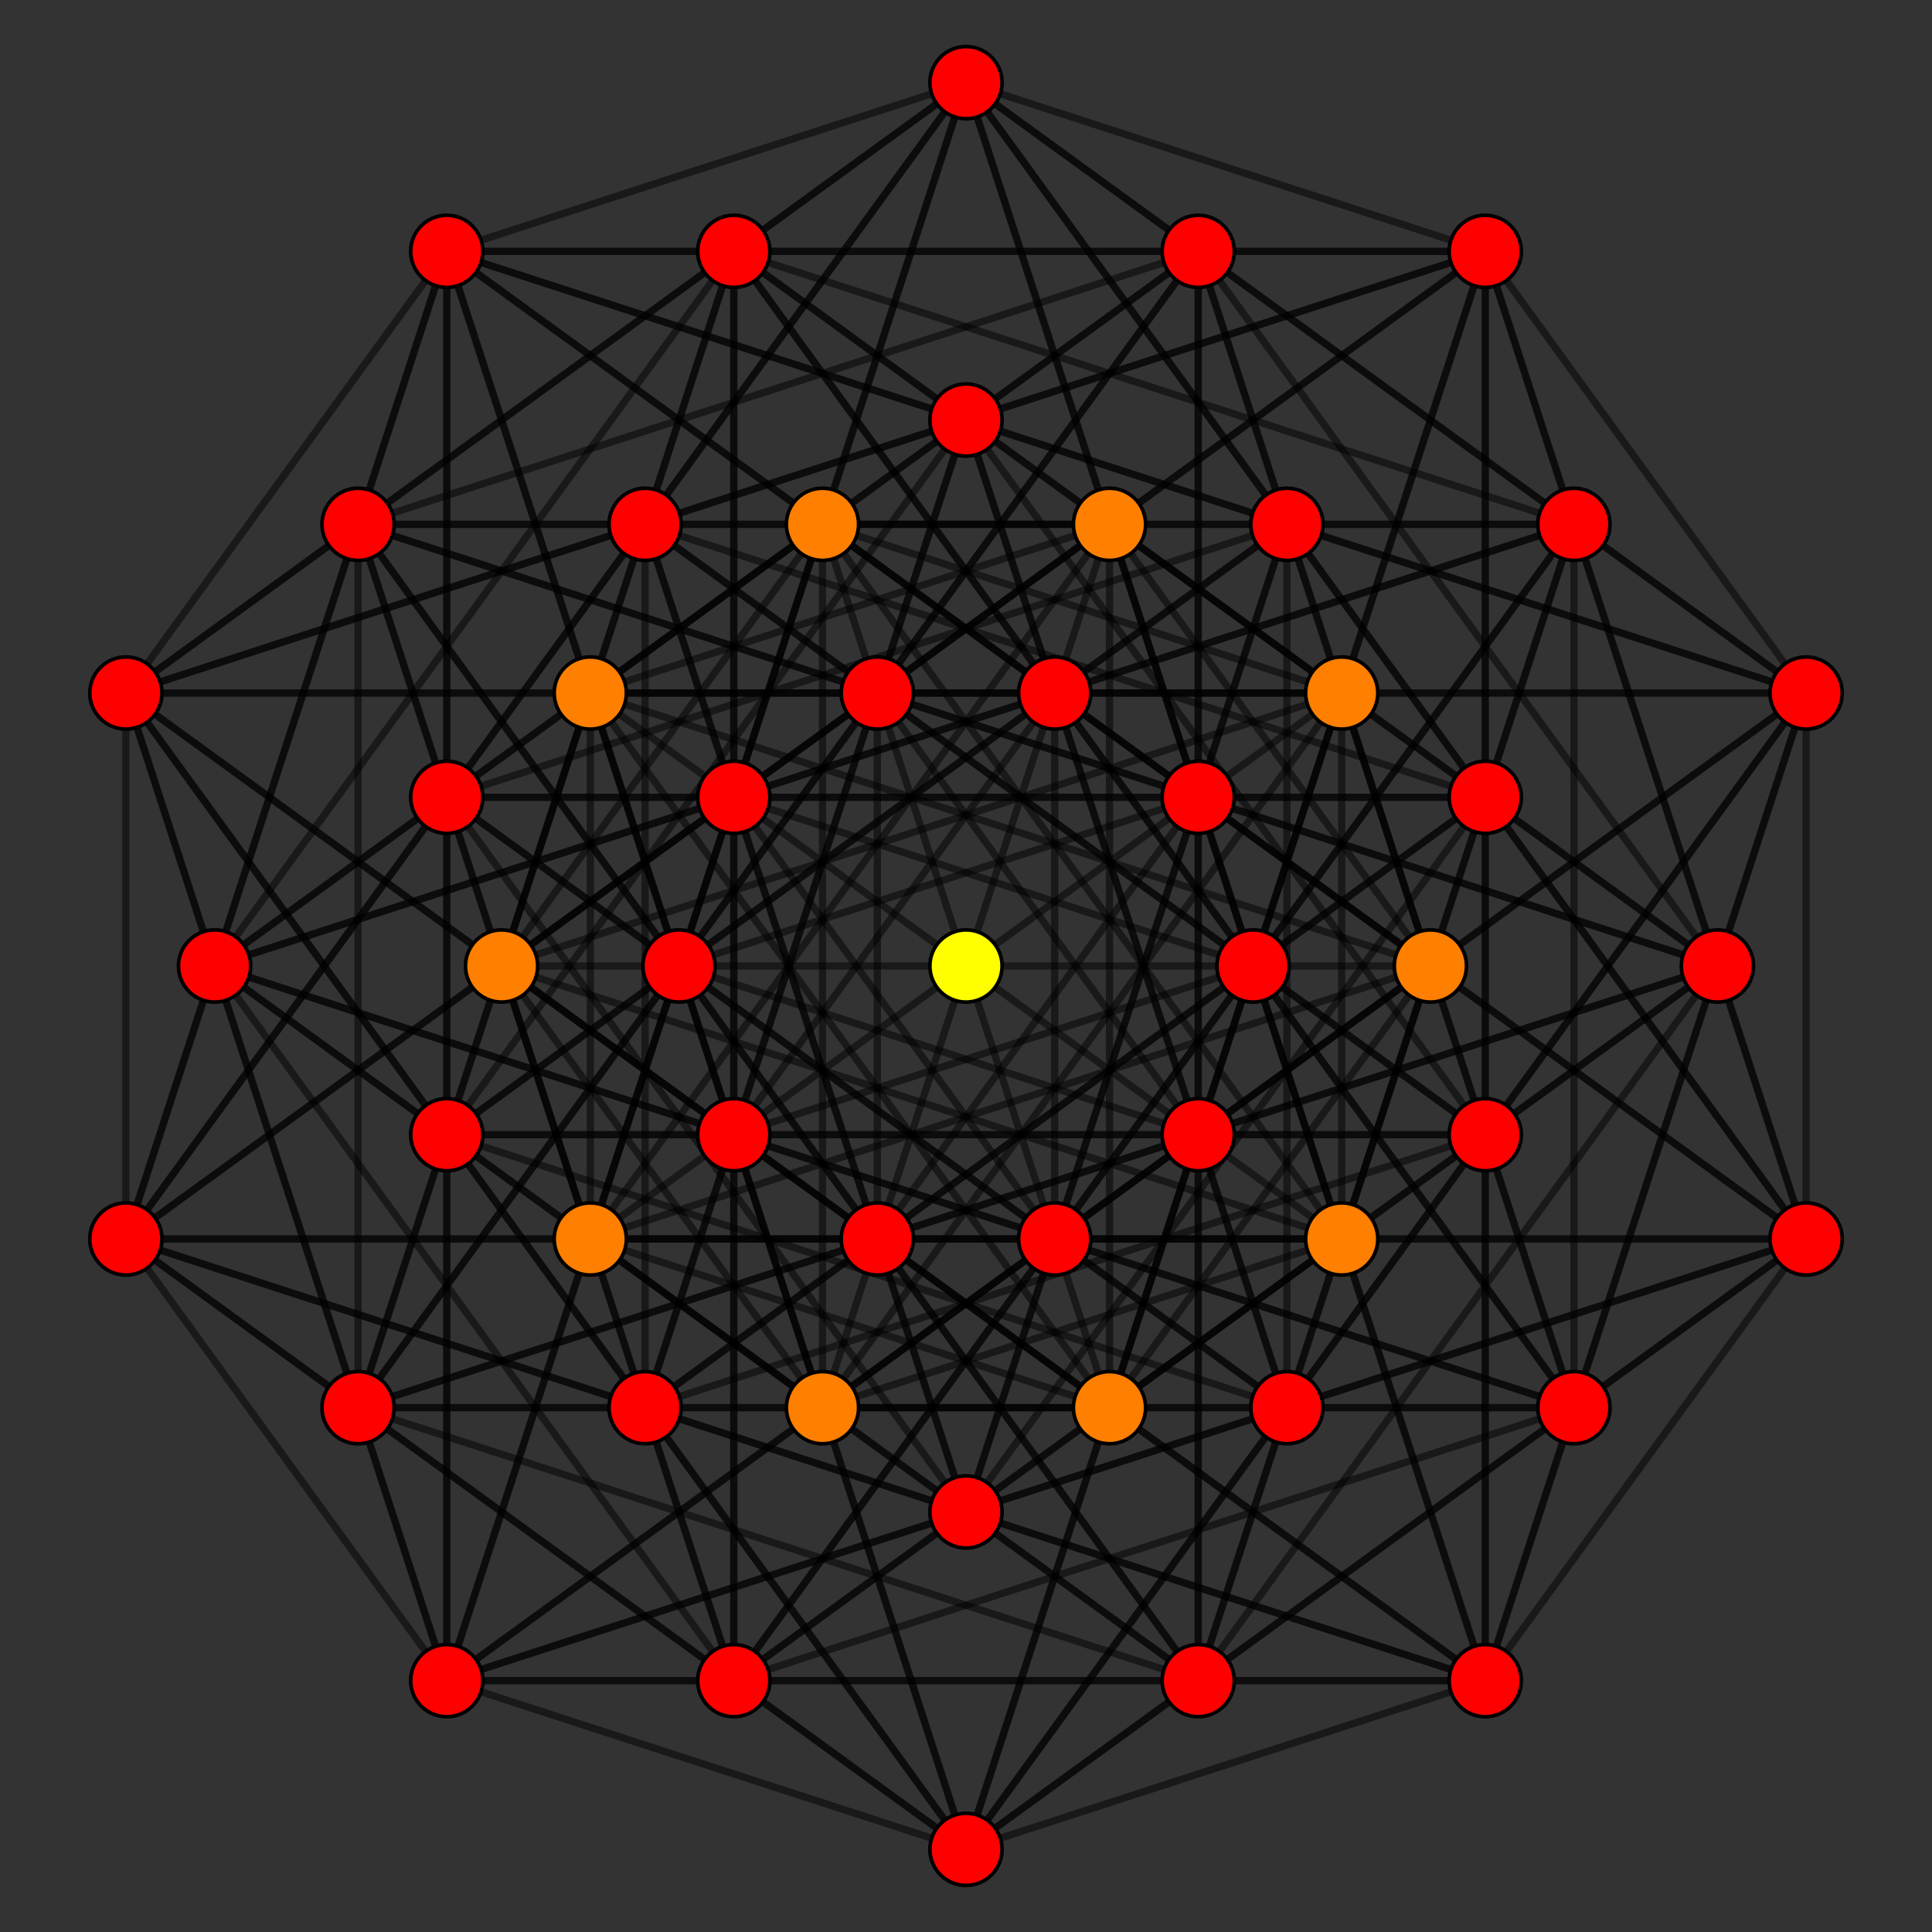 <?xml version="1.0" encoding="UTF-8" standalone="no"?>
<svg
xmlns="http://www.w3.org/2000/svg"
version="1.0"
width="1600" height="1600"
id="9-cube_t7_B5.svg">
<rect width="100%" height="100%" fill="#333333" stroke="none"/>
<!-- Graph: v=144 e=2016 -->
<!-- Projection: Point overlap:1 8 24 ,  visible v=51 e=381 -->
<g style="stroke:#000000;stroke-width:6.0;stroke-opacity:0.50;">
<line x1="1230.000" y1="208.155" x2="1303.453" y2="434.220"/>
<line x1="1230.000" y1="208.155" x2="534.245" y2="434.220"/>
<line x1="1230.000" y1="208.155" x2="1230.000" y2="660.284"/>
<line x1="1230.000" y1="208.155" x2="607.698" y2="208.155"/>
<line x1="1230.000" y1="208.155" x2="1037.698" y2="800.000"/>
<line x1="1230.000" y1="208.155" x2="800.000" y2="68.439"/>
<line x1="1230.000" y1="208.155" x2="918.849" y2="434.220"/>
<line x1="1230.000" y1="208.155" x2="1495.755" y2="573.935"/>
<line x1="1230.000" y1="208.155" x2="726.547" y2="573.935"/>
<line x1="1230.000" y1="208.155" x2="1422.302" y2="800.000"/>
<line x1="1230.000" y1="208.155" x2="800.000" y2="347.871"/>
<line x1="1230.000" y1="208.155" x2="1230.000" y2="939.716"/>
<line x1="1230.000" y1="208.155" x2="992.302" y2="208.155"/>
<line x1="1230.000" y1="208.155" x2="1111.151" y2="573.935"/>
<line x1="992.302" y1="939.716" x2="1065.755" y2="1165.780"/>
<line x1="992.302" y1="939.716" x2="296.547" y2="1165.780"/>
<line x1="992.302" y1="939.716" x2="992.302" y2="1391.845"/>
<line x1="992.302" y1="939.716" x2="370.000" y2="939.716"/>
<line x1="992.302" y1="939.716" x2="800.000" y2="1531.561"/>
<line x1="992.302" y1="939.716" x2="562.302" y2="800.000"/>
<line x1="992.302" y1="939.716" x2="681.151" y2="1165.780"/>
<line x1="992.302" y1="939.716" x2="1495.755" y2="573.935"/>
<line x1="992.302" y1="939.716" x2="726.547" y2="573.935"/>
<line x1="992.302" y1="939.716" x2="1422.302" y2="800.000"/>
<line x1="992.302" y1="939.716" x2="800.000" y2="347.871"/>
<line x1="992.302" y1="939.716" x2="1230.000" y2="939.716"/>
<line x1="992.302" y1="939.716" x2="992.302" y2="208.155"/>
<line x1="992.302" y1="939.716" x2="1111.151" y2="573.935"/>
<line x1="607.698" y1="660.284" x2="1303.453" y2="434.220"/>
<line x1="607.698" y1="660.284" x2="534.245" y2="434.220"/>
<line x1="607.698" y1="660.284" x2="1230.000" y2="660.284"/>
<line x1="607.698" y1="660.284" x2="607.698" y2="208.155"/>
<line x1="607.698" y1="660.284" x2="1037.698" y2="800.000"/>
<line x1="607.698" y1="660.284" x2="800.000" y2="68.439"/>
<line x1="607.698" y1="660.284" x2="918.849" y2="434.220"/>
<line x1="607.698" y1="660.284" x2="873.453" y2="1026.065"/>
<line x1="607.698" y1="660.284" x2="104.245" y2="1026.065"/>
<line x1="607.698" y1="660.284" x2="800.000" y2="1252.129"/>
<line x1="607.698" y1="660.284" x2="177.697" y2="800.000"/>
<line x1="607.698" y1="660.284" x2="607.698" y2="1391.845"/>
<line x1="607.698" y1="660.284" x2="370.000" y2="660.284"/>
<line x1="607.698" y1="660.284" x2="488.849" y2="1026.065"/>
<line x1="370.000" y1="1391.845" x2="1065.755" y2="1165.780"/>
<line x1="370.000" y1="1391.845" x2="296.547" y2="1165.780"/>
<line x1="370.000" y1="1391.845" x2="992.302" y2="1391.845"/>
<line x1="370.000" y1="1391.845" x2="370.000" y2="939.716"/>
<line x1="370.000" y1="1391.845" x2="800.000" y2="1531.561"/>
<line x1="370.000" y1="1391.845" x2="562.302" y2="800.000"/>
<line x1="370.000" y1="1391.845" x2="681.151" y2="1165.780"/>
<line x1="370.000" y1="1391.845" x2="873.453" y2="1026.065"/>
<line x1="370.000" y1="1391.845" x2="104.245" y2="1026.065"/>
<line x1="370.000" y1="1391.845" x2="800.000" y2="1252.129"/>
<line x1="370.000" y1="1391.845" x2="177.697" y2="800.000"/>
<line x1="370.000" y1="1391.845" x2="607.698" y2="1391.845"/>
<line x1="370.000" y1="1391.845" x2="370.000" y2="660.284"/>
<line x1="370.000" y1="1391.845" x2="488.849" y2="1026.065"/>
<line x1="1303.453" y1="434.220" x2="1230.000" y2="660.284"/>
<line x1="1303.453" y1="434.220" x2="607.698" y2="208.155"/>
<line x1="1303.453" y1="434.220" x2="1037.698" y2="800.000"/>
<line x1="1303.453" y1="434.220" x2="800.000" y2="68.439"/>
<line x1="1303.453" y1="434.220" x2="918.849" y2="434.220"/>
<line x1="1303.453" y1="434.220" x2="1495.755" y2="573.935"/>
<line x1="1303.453" y1="434.220" x2="873.453" y2="1026.065"/>
<line x1="1303.453" y1="434.220" x2="1495.755" y2="1026.065"/>
<line x1="1303.453" y1="434.220" x2="873.453" y2="573.935"/>
<line x1="1303.453" y1="434.220" x2="1303.453" y2="1165.780"/>
<line x1="1303.453" y1="434.220" x2="1065.755" y2="434.220"/>
<line x1="1303.453" y1="434.220" x2="1184.604" y2="800.000"/>
<line x1="1065.755" y1="1165.780" x2="992.302" y2="1391.845"/>
<line x1="1065.755" y1="1165.780" x2="370.000" y2="939.716"/>
<line x1="1065.755" y1="1165.780" x2="800.000" y2="1531.561"/>
<line x1="1065.755" y1="1165.780" x2="562.302" y2="800.000"/>
<line x1="1065.755" y1="1165.780" x2="681.151" y2="1165.780"/>
<line x1="1065.755" y1="1165.780" x2="1495.755" y2="573.935"/>
<line x1="1065.755" y1="1165.780" x2="873.453" y2="1026.065"/>
<line x1="1065.755" y1="1165.780" x2="1495.755" y2="1026.065"/>
<line x1="1065.755" y1="1165.780" x2="873.453" y2="573.935"/>
<line x1="1065.755" y1="1165.780" x2="1303.453" y2="1165.780"/>
<line x1="1065.755" y1="1165.780" x2="1065.755" y2="434.220"/>
<line x1="1065.755" y1="1165.780" x2="1184.604" y2="800.000"/>
<line x1="534.245" y1="434.220" x2="1230.000" y2="660.284"/>
<line x1="534.245" y1="434.220" x2="607.698" y2="208.155"/>
<line x1="534.245" y1="434.220" x2="1037.698" y2="800.000"/>
<line x1="534.245" y1="434.220" x2="800.000" y2="68.439"/>
<line x1="534.245" y1="434.220" x2="918.849" y2="434.220"/>
<line x1="534.245" y1="434.220" x2="726.547" y2="573.935"/>
<line x1="534.245" y1="434.220" x2="104.245" y2="1026.065"/>
<line x1="534.245" y1="434.220" x2="726.547" y2="1026.065"/>
<line x1="534.245" y1="434.220" x2="104.245" y2="573.935"/>
<line x1="534.245" y1="434.220" x2="534.245" y2="1165.780"/>
<line x1="534.245" y1="434.220" x2="296.547" y2="434.220"/>
<line x1="534.245" y1="434.220" x2="415.396" y2="800.000"/>
<line x1="296.547" y1="1165.780" x2="992.302" y2="1391.845"/>
<line x1="296.547" y1="1165.780" x2="370.000" y2="939.716"/>
<line x1="296.547" y1="1165.780" x2="800.000" y2="1531.561"/>
<line x1="296.547" y1="1165.780" x2="562.302" y2="800.000"/>
<line x1="296.547" y1="1165.780" x2="681.151" y2="1165.780"/>
<line x1="296.547" y1="1165.780" x2="726.547" y2="573.935"/>
<line x1="296.547" y1="1165.780" x2="104.245" y2="1026.065"/>
<line x1="296.547" y1="1165.780" x2="726.547" y2="1026.065"/>
<line x1="296.547" y1="1165.780" x2="104.245" y2="573.935"/>
<line x1="296.547" y1="1165.780" x2="534.245" y2="1165.780"/>
<line x1="296.547" y1="1165.780" x2="296.547" y2="434.220"/>
<line x1="296.547" y1="1165.780" x2="415.396" y2="800.000"/>
<line x1="1230.000" y1="660.284" x2="1037.698" y2="800.000"/>
<line x1="1230.000" y1="660.284" x2="800.000" y2="68.439"/>
<line x1="1230.000" y1="660.284" x2="918.849" y2="434.220"/>
<line x1="1230.000" y1="660.284" x2="1422.302" y2="800.000"/>
<line x1="1230.000" y1="660.284" x2="800.000" y2="1252.129"/>
<line x1="1230.000" y1="660.284" x2="1495.755" y2="1026.065"/>
<line x1="1230.000" y1="660.284" x2="726.547" y2="1026.065"/>
<line x1="1230.000" y1="660.284" x2="1230.000" y2="1391.845"/>
<line x1="1230.000" y1="660.284" x2="992.302" y2="660.284"/>
<line x1="1230.000" y1="660.284" x2="1111.151" y2="1026.065"/>
<line x1="992.302" y1="1391.845" x2="800.000" y2="1531.561"/>
<line x1="992.302" y1="1391.845" x2="562.302" y2="800.000"/>
<line x1="992.302" y1="1391.845" x2="681.151" y2="1165.780"/>
<line x1="992.302" y1="1391.845" x2="1422.302" y2="800.000"/>
<line x1="992.302" y1="1391.845" x2="800.000" y2="1252.129"/>
<line x1="992.302" y1="1391.845" x2="1495.755" y2="1026.065"/>
<line x1="992.302" y1="1391.845" x2="726.547" y2="1026.065"/>
<line x1="992.302" y1="1391.845" x2="1230.000" y2="1391.845"/>
<line x1="992.302" y1="1391.845" x2="992.302" y2="660.284"/>
<line x1="992.302" y1="1391.845" x2="1111.151" y2="1026.065"/>
<line x1="607.698" y1="208.155" x2="1037.698" y2="800.000"/>
<line x1="607.698" y1="208.155" x2="800.000" y2="68.439"/>
<line x1="607.698" y1="208.155" x2="918.849" y2="434.220"/>
<line x1="607.698" y1="208.155" x2="800.000" y2="347.871"/>
<line x1="607.698" y1="208.155" x2="177.697" y2="800.000"/>
<line x1="607.698" y1="208.155" x2="873.453" y2="573.935"/>
<line x1="607.698" y1="208.155" x2="104.245" y2="573.935"/>
<line x1="607.698" y1="208.155" x2="607.698" y2="939.716"/>
<line x1="607.698" y1="208.155" x2="370.000" y2="208.155"/>
<line x1="607.698" y1="208.155" x2="488.849" y2="573.935"/>
<line x1="370.000" y1="939.716" x2="800.000" y2="1531.561"/>
<line x1="370.000" y1="939.716" x2="562.302" y2="800.000"/>
<line x1="370.000" y1="939.716" x2="681.151" y2="1165.780"/>
<line x1="370.000" y1="939.716" x2="800.000" y2="347.871"/>
<line x1="370.000" y1="939.716" x2="177.697" y2="800.000"/>
<line x1="370.000" y1="939.716" x2="873.453" y2="573.935"/>
<line x1="370.000" y1="939.716" x2="104.245" y2="573.935"/>
<line x1="370.000" y1="939.716" x2="607.698" y2="939.716"/>
<line x1="370.000" y1="939.716" x2="370.000" y2="208.155"/>
<line x1="370.000" y1="939.716" x2="488.849" y2="573.935"/>
<line x1="1037.698" y1="800.000" x2="918.849" y2="434.220"/>
<line x1="1037.698" y1="800.000" x2="1230.000" y2="939.716"/>
<line x1="1037.698" y1="800.000" x2="607.698" y2="1391.845"/>
<line x1="1037.698" y1="800.000" x2="1303.453" y2="1165.780"/>
<line x1="1037.698" y1="800.000" x2="534.245" y2="1165.780"/>
<line x1="1037.698" y1="800.000" x2="1230.000" y2="1391.845"/>
<line x1="1037.698" y1="800.000" x2="607.698" y2="939.716"/>
<line x1="1037.698" y1="800.000" x2="918.849" y2="1165.780"/>
<line x1="800.000" y1="1531.561" x2="681.151" y2="1165.780"/>
<line x1="800.000" y1="1531.561" x2="1230.000" y2="939.716"/>
<line x1="800.000" y1="1531.561" x2="607.698" y2="1391.845"/>
<line x1="800.000" y1="1531.561" x2="1303.453" y2="1165.780"/>
<line x1="800.000" y1="1531.561" x2="534.245" y2="1165.780"/>
<line x1="800.000" y1="1531.561" x2="1230.000" y2="1391.845"/>
<line x1="800.000" y1="1531.561" x2="607.698" y2="939.716"/>
<line x1="800.000" y1="1531.561" x2="918.849" y2="1165.780"/>
<line x1="800.000" y1="68.439" x2="918.849" y2="434.220"/>
<line x1="800.000" y1="68.439" x2="992.302" y2="208.155"/>
<line x1="800.000" y1="68.439" x2="370.000" y2="660.284"/>
<line x1="800.000" y1="68.439" x2="1065.755" y2="434.220"/>
<line x1="800.000" y1="68.439" x2="296.547" y2="434.220"/>
<line x1="800.000" y1="68.439" x2="992.302" y2="660.284"/>
<line x1="800.000" y1="68.439" x2="370.000" y2="208.155"/>
<line x1="800.000" y1="68.439" x2="681.151" y2="434.220"/>
<line x1="562.302" y1="800.000" x2="681.151" y2="1165.780"/>
<line x1="562.302" y1="800.000" x2="992.302" y2="208.155"/>
<line x1="562.302" y1="800.000" x2="370.000" y2="660.284"/>
<line x1="562.302" y1="800.000" x2="1065.755" y2="434.220"/>
<line x1="562.302" y1="800.000" x2="296.547" y2="434.220"/>
<line x1="562.302" y1="800.000" x2="992.302" y2="660.284"/>
<line x1="562.302" y1="800.000" x2="370.000" y2="208.155"/>
<line x1="562.302" y1="800.000" x2="681.151" y2="434.220"/>
<line x1="918.849" y1="434.220" x2="918.849" y2="434.220"/>
<line x1="918.849" y1="434.220" x2="1111.151" y2="573.935"/>
<line x1="918.849" y1="434.220" x2="488.849" y2="1026.065"/>
<line x1="918.849" y1="434.220" x2="1184.604" y2="800.000"/>
<line x1="918.849" y1="434.220" x2="415.396" y2="800.000"/>
<line x1="918.849" y1="434.220" x2="1111.151" y2="1026.065"/>
<line x1="918.849" y1="434.220" x2="488.849" y2="573.935"/>
<line x1="918.849" y1="434.220" x2="918.849" y2="1165.780"/>
<line x1="918.849" y1="434.220" x2="681.151" y2="434.220"/>
<line x1="918.849" y1="434.220" x2="800.000" y2="800.000"/>
<line x1="681.151" y1="1165.780" x2="681.151" y2="1165.780"/>
<line x1="681.151" y1="1165.780" x2="1111.151" y2="573.935"/>
<line x1="681.151" y1="1165.780" x2="488.849" y2="1026.065"/>
<line x1="681.151" y1="1165.780" x2="1184.604" y2="800.000"/>
<line x1="681.151" y1="1165.780" x2="415.396" y2="800.000"/>
<line x1="681.151" y1="1165.780" x2="1111.151" y2="1026.065"/>
<line x1="681.151" y1="1165.780" x2="488.849" y2="573.935"/>
<line x1="681.151" y1="1165.780" x2="918.849" y2="1165.780"/>
<line x1="681.151" y1="1165.780" x2="681.151" y2="434.220"/>
<line x1="681.151" y1="1165.780" x2="800.000" y2="800.000"/>
<line x1="1495.755" y1="573.935" x2="1422.302" y2="800.000"/>
<line x1="1495.755" y1="573.935" x2="800.000" y2="347.871"/>
<line x1="1495.755" y1="573.935" x2="1230.000" y2="939.716"/>
<line x1="1495.755" y1="573.935" x2="992.302" y2="208.155"/>
<line x1="1495.755" y1="573.935" x2="1111.151" y2="573.935"/>
<line x1="1495.755" y1="573.935" x2="1495.755" y2="1026.065"/>
<line x1="1495.755" y1="573.935" x2="873.453" y2="573.935"/>
<line x1="1495.755" y1="573.935" x2="1303.453" y2="1165.780"/>
<line x1="1495.755" y1="573.935" x2="1065.755" y2="434.220"/>
<line x1="1495.755" y1="573.935" x2="1184.604" y2="800.000"/>
<line x1="873.453" y1="1026.065" x2="800.000" y2="1252.129"/>
<line x1="873.453" y1="1026.065" x2="177.697" y2="800.000"/>
<line x1="873.453" y1="1026.065" x2="607.698" y2="1391.845"/>
<line x1="873.453" y1="1026.065" x2="370.000" y2="660.284"/>
<line x1="873.453" y1="1026.065" x2="488.849" y2="1026.065"/>
<line x1="873.453" y1="1026.065" x2="1495.755" y2="1026.065"/>
<line x1="873.453" y1="1026.065" x2="873.453" y2="573.935"/>
<line x1="873.453" y1="1026.065" x2="1303.453" y2="1165.780"/>
<line x1="873.453" y1="1026.065" x2="1065.755" y2="434.220"/>
<line x1="873.453" y1="1026.065" x2="1184.604" y2="800.000"/>
<line x1="726.547" y1="573.935" x2="1422.302" y2="800.000"/>
<line x1="726.547" y1="573.935" x2="800.000" y2="347.871"/>
<line x1="726.547" y1="573.935" x2="1230.000" y2="939.716"/>
<line x1="726.547" y1="573.935" x2="992.302" y2="208.155"/>
<line x1="726.547" y1="573.935" x2="1111.151" y2="573.935"/>
<line x1="726.547" y1="573.935" x2="726.547" y2="1026.065"/>
<line x1="726.547" y1="573.935" x2="104.245" y2="573.935"/>
<line x1="726.547" y1="573.935" x2="534.245" y2="1165.780"/>
<line x1="726.547" y1="573.935" x2="296.547" y2="434.220"/>
<line x1="726.547" y1="573.935" x2="415.396" y2="800.000"/>
<line x1="104.245" y1="1026.065" x2="800.000" y2="1252.129"/>
<line x1="104.245" y1="1026.065" x2="177.697" y2="800.000"/>
<line x1="104.245" y1="1026.065" x2="607.698" y2="1391.845"/>
<line x1="104.245" y1="1026.065" x2="370.000" y2="660.284"/>
<line x1="104.245" y1="1026.065" x2="488.849" y2="1026.065"/>
<line x1="104.245" y1="1026.065" x2="726.547" y2="1026.065"/>
<line x1="104.245" y1="1026.065" x2="104.245" y2="573.935"/>
<line x1="104.245" y1="1026.065" x2="534.245" y2="1165.780"/>
<line x1="104.245" y1="1026.065" x2="296.547" y2="434.220"/>
<line x1="104.245" y1="1026.065" x2="415.396" y2="800.000"/>
<line x1="1422.302" y1="800.000" x2="1230.000" y2="939.716"/>
<line x1="1422.302" y1="800.000" x2="992.302" y2="208.155"/>
<line x1="1422.302" y1="800.000" x2="1111.151" y2="573.935"/>
<line x1="1422.302" y1="800.000" x2="1495.755" y2="1026.065"/>
<line x1="1422.302" y1="800.000" x2="726.547" y2="1026.065"/>
<line x1="1422.302" y1="800.000" x2="1230.000" y2="1391.845"/>
<line x1="1422.302" y1="800.000" x2="992.302" y2="660.284"/>
<line x1="1422.302" y1="800.000" x2="1111.151" y2="1026.065"/>
<line x1="800.000" y1="1252.129" x2="607.698" y2="1391.845"/>
<line x1="800.000" y1="1252.129" x2="370.000" y2="660.284"/>
<line x1="800.000" y1="1252.129" x2="488.849" y2="1026.065"/>
<line x1="800.000" y1="1252.129" x2="1495.755" y2="1026.065"/>
<line x1="800.000" y1="1252.129" x2="726.547" y2="1026.065"/>
<line x1="800.000" y1="1252.129" x2="1230.000" y2="1391.845"/>
<line x1="800.000" y1="1252.129" x2="992.302" y2="660.284"/>
<line x1="800.000" y1="1252.129" x2="1111.151" y2="1026.065"/>
<line x1="800.000" y1="347.871" x2="1230.000" y2="939.716"/>
<line x1="800.000" y1="347.871" x2="992.302" y2="208.155"/>
<line x1="800.000" y1="347.871" x2="1111.151" y2="573.935"/>
<line x1="800.000" y1="347.871" x2="873.453" y2="573.935"/>
<line x1="800.000" y1="347.871" x2="104.245" y2="573.935"/>
<line x1="800.000" y1="347.871" x2="607.698" y2="939.716"/>
<line x1="800.000" y1="347.871" x2="370.000" y2="208.155"/>
<line x1="800.000" y1="347.871" x2="488.849" y2="573.935"/>
<line x1="177.697" y1="800.000" x2="607.698" y2="1391.845"/>
<line x1="177.697" y1="800.000" x2="370.000" y2="660.284"/>
<line x1="177.697" y1="800.000" x2="488.849" y2="1026.065"/>
<line x1="177.697" y1="800.000" x2="873.453" y2="573.935"/>
<line x1="177.697" y1="800.000" x2="104.245" y2="573.935"/>
<line x1="177.697" y1="800.000" x2="607.698" y2="939.716"/>
<line x1="177.697" y1="800.000" x2="370.000" y2="208.155"/>
<line x1="177.697" y1="800.000" x2="488.849" y2="573.935"/>
<line x1="1230.000" y1="939.716" x2="1111.151" y2="573.935"/>
<line x1="1230.000" y1="939.716" x2="1303.453" y2="1165.780"/>
<line x1="1230.000" y1="939.716" x2="534.245" y2="1165.780"/>
<line x1="1230.000" y1="939.716" x2="1230.000" y2="1391.845"/>
<line x1="1230.000" y1="939.716" x2="607.698" y2="939.716"/>
<line x1="1230.000" y1="939.716" x2="918.849" y2="1165.780"/>
<line x1="607.698" y1="1391.845" x2="488.849" y2="1026.065"/>
<line x1="607.698" y1="1391.845" x2="1303.453" y2="1165.780"/>
<line x1="607.698" y1="1391.845" x2="534.245" y2="1165.780"/>
<line x1="607.698" y1="1391.845" x2="1230.000" y2="1391.845"/>
<line x1="607.698" y1="1391.845" x2="607.698" y2="939.716"/>
<line x1="607.698" y1="1391.845" x2="918.849" y2="1165.780"/>
<line x1="992.302" y1="208.155" x2="1111.151" y2="573.935"/>
<line x1="992.302" y1="208.155" x2="1065.755" y2="434.220"/>
<line x1="992.302" y1="208.155" x2="296.547" y2="434.220"/>
<line x1="992.302" y1="208.155" x2="992.302" y2="660.284"/>
<line x1="992.302" y1="208.155" x2="370.000" y2="208.155"/>
<line x1="992.302" y1="208.155" x2="681.151" y2="434.220"/>
<line x1="370.000" y1="660.284" x2="488.849" y2="1026.065"/>
<line x1="370.000" y1="660.284" x2="1065.755" y2="434.220"/>
<line x1="370.000" y1="660.284" x2="296.547" y2="434.220"/>
<line x1="370.000" y1="660.284" x2="992.302" y2="660.284"/>
<line x1="370.000" y1="660.284" x2="370.000" y2="208.155"/>
<line x1="370.000" y1="660.284" x2="681.151" y2="434.220"/>
<line x1="1111.151" y1="573.935" x2="1111.151" y2="573.935"/>
<line x1="1111.151" y1="573.935" x2="1184.604" y2="800.000"/>
<line x1="1111.151" y1="573.935" x2="415.396" y2="800.000"/>
<line x1="1111.151" y1="573.935" x2="1111.151" y2="1026.065"/>
<line x1="1111.151" y1="573.935" x2="488.849" y2="573.935"/>
<line x1="1111.151" y1="573.935" x2="918.849" y2="1165.780"/>
<line x1="1111.151" y1="573.935" x2="681.151" y2="434.220"/>
<line x1="1111.151" y1="573.935" x2="800.000" y2="800.000"/>
<line x1="488.849" y1="1026.065" x2="488.849" y2="1026.065"/>
<line x1="488.849" y1="1026.065" x2="1184.604" y2="800.000"/>
<line x1="488.849" y1="1026.065" x2="415.396" y2="800.000"/>
<line x1="488.849" y1="1026.065" x2="1111.151" y2="1026.065"/>
<line x1="488.849" y1="1026.065" x2="488.849" y2="573.935"/>
<line x1="488.849" y1="1026.065" x2="918.849" y2="1165.780"/>
<line x1="488.849" y1="1026.065" x2="681.151" y2="434.220"/>
<line x1="488.849" y1="1026.065" x2="800.000" y2="800.000"/>
<line x1="1495.755" y1="1026.065" x2="1303.453" y2="1165.780"/>
<line x1="1495.755" y1="1026.065" x2="1065.755" y2="434.220"/>
<line x1="1495.755" y1="1026.065" x2="1184.604" y2="800.000"/>
<line x1="1495.755" y1="1026.065" x2="1230.000" y2="1391.845"/>
<line x1="1495.755" y1="1026.065" x2="992.302" y2="660.284"/>
<line x1="1495.755" y1="1026.065" x2="1111.151" y2="1026.065"/>
<line x1="726.547" y1="1026.065" x2="534.245" y2="1165.780"/>
<line x1="726.547" y1="1026.065" x2="296.547" y2="434.220"/>
<line x1="726.547" y1="1026.065" x2="415.396" y2="800.000"/>
<line x1="726.547" y1="1026.065" x2="1230.000" y2="1391.845"/>
<line x1="726.547" y1="1026.065" x2="992.302" y2="660.284"/>
<line x1="726.547" y1="1026.065" x2="1111.151" y2="1026.065"/>
<line x1="873.453" y1="573.935" x2="1303.453" y2="1165.780"/>
<line x1="873.453" y1="573.935" x2="1065.755" y2="434.220"/>
<line x1="873.453" y1="573.935" x2="1184.604" y2="800.000"/>
<line x1="873.453" y1="573.935" x2="607.698" y2="939.716"/>
<line x1="873.453" y1="573.935" x2="370.000" y2="208.155"/>
<line x1="873.453" y1="573.935" x2="488.849" y2="573.935"/>
<line x1="104.245" y1="573.935" x2="534.245" y2="1165.780"/>
<line x1="104.245" y1="573.935" x2="296.547" y2="434.220"/>
<line x1="104.245" y1="573.935" x2="415.396" y2="800.000"/>
<line x1="104.245" y1="573.935" x2="607.698" y2="939.716"/>
<line x1="104.245" y1="573.935" x2="370.000" y2="208.155"/>
<line x1="104.245" y1="573.935" x2="488.849" y2="573.935"/>
<line x1="1303.453" y1="1165.780" x2="1184.604" y2="800.000"/>
<line x1="1303.453" y1="1165.780" x2="1230.000" y2="1391.845"/>
<line x1="1303.453" y1="1165.780" x2="607.698" y2="939.716"/>
<line x1="1303.453" y1="1165.780" x2="918.849" y2="1165.780"/>
<line x1="534.245" y1="1165.780" x2="415.396" y2="800.000"/>
<line x1="534.245" y1="1165.780" x2="1230.000" y2="1391.845"/>
<line x1="534.245" y1="1165.780" x2="607.698" y2="939.716"/>
<line x1="534.245" y1="1165.780" x2="918.849" y2="1165.780"/>
<line x1="1065.755" y1="434.220" x2="1184.604" y2="800.000"/>
<line x1="1065.755" y1="434.220" x2="992.302" y2="660.284"/>
<line x1="1065.755" y1="434.220" x2="370.000" y2="208.155"/>
<line x1="1065.755" y1="434.220" x2="681.151" y2="434.220"/>
<line x1="296.547" y1="434.220" x2="415.396" y2="800.000"/>
<line x1="296.547" y1="434.220" x2="992.302" y2="660.284"/>
<line x1="296.547" y1="434.220" x2="370.000" y2="208.155"/>
<line x1="296.547" y1="434.220" x2="681.151" y2="434.220"/>
<line x1="1184.604" y1="800.000" x2="1184.604" y2="800.000"/>
<line x1="1184.604" y1="800.000" x2="1111.151" y2="1026.065"/>
<line x1="1184.604" y1="800.000" x2="488.849" y2="573.935"/>
<line x1="1184.604" y1="800.000" x2="918.849" y2="1165.780"/>
<line x1="1184.604" y1="800.000" x2="681.151" y2="434.220"/>
<line x1="1184.604" y1="800.000" x2="800.000" y2="800.000"/>
<line x1="415.396" y1="800.000" x2="415.396" y2="800.000"/>
<line x1="415.396" y1="800.000" x2="1111.151" y2="1026.065"/>
<line x1="415.396" y1="800.000" x2="488.849" y2="573.935"/>
<line x1="415.396" y1="800.000" x2="918.849" y2="1165.780"/>
<line x1="415.396" y1="800.000" x2="681.151" y2="434.220"/>
<line x1="415.396" y1="800.000" x2="800.000" y2="800.000"/>
<line x1="1230.000" y1="1391.845" x2="1111.151" y2="1026.065"/>
<line x1="1230.000" y1="1391.845" x2="918.849" y2="1165.780"/>
<line x1="607.698" y1="939.716" x2="488.849" y2="573.935"/>
<line x1="607.698" y1="939.716" x2="918.849" y2="1165.780"/>
<line x1="992.302" y1="660.284" x2="1111.151" y2="1026.065"/>
<line x1="992.302" y1="660.284" x2="681.151" y2="434.220"/>
<line x1="370.000" y1="208.155" x2="488.849" y2="573.935"/>
<line x1="370.000" y1="208.155" x2="681.151" y2="434.220"/>
<line x1="1111.151" y1="1026.065" x2="1111.151" y2="1026.065"/>
<line x1="1111.151" y1="1026.065" x2="918.849" y2="1165.780"/>
<line x1="1111.151" y1="1026.065" x2="681.151" y2="434.220"/>
<line x1="1111.151" y1="1026.065" x2="800.000" y2="800.000"/>
<line x1="488.849" y1="573.935" x2="488.849" y2="573.935"/>
<line x1="488.849" y1="573.935" x2="918.849" y2="1165.780"/>
<line x1="488.849" y1="573.935" x2="681.151" y2="434.220"/>
<line x1="488.849" y1="573.935" x2="800.000" y2="800.000"/>
<line x1="918.849" y1="1165.780" x2="918.849" y2="1165.780"/>
<line x1="918.849" y1="1165.780" x2="800.000" y2="800.000"/>
<line x1="681.151" y1="434.220" x2="681.151" y2="434.220"/>
<line x1="681.151" y1="434.220" x2="800.000" y2="800.000"/>
<line x1="800.000" y1="800.000" x2="800.000" y2="800.000"/>
</g>
<g style="stroke:#000000;stroke-width:3.0;fill:#ff0000">
<circle cx="1230.000" cy="208.155" r="29.9"/>
<circle cx="992.302" cy="939.716" r="29.9"/>
<circle cx="607.698" cy="660.284" r="29.9"/>
<circle cx="370.000" cy="1391.845" r="29.9"/>
<circle cx="1303.453" cy="434.220" r="29.9"/>
<circle cx="1065.755" cy="1165.780" r="29.9"/>
<circle cx="534.245" cy="434.220" r="29.9"/>
<circle cx="296.547" cy="1165.780" r="29.9"/>
<circle cx="1230.000" cy="660.284" r="29.9"/>
<circle cx="992.302" cy="1391.845" r="29.9"/>
<circle cx="607.698" cy="208.155" r="29.9"/>
<circle cx="370.000" cy="939.716" r="29.9"/>
<circle cx="1037.698" cy="800.000" r="29.9"/>
<circle cx="800.000" cy="1531.561" r="29.9"/>
<circle cx="800.000" cy="68.439" r="29.9"/>
<circle cx="562.302" cy="800.000" r="29.9"/>
<circle cx="1495.755" cy="573.935" r="29.9"/>
<circle cx="873.453" cy="1026.065" r="29.9"/>
<circle cx="726.547" cy="573.935" r="29.9"/>
<circle cx="104.245" cy="1026.065" r="29.9"/>
<circle cx="1422.302" cy="800.000" r="29.9"/>
<circle cx="800.000" cy="1252.129" r="29.9"/>
<circle cx="800.000" cy="347.871" r="29.9"/>
<circle cx="177.697" cy="800.000" r="29.9"/>
<circle cx="1230.000" cy="939.716" r="29.9"/>
<circle cx="607.698" cy="1391.845" r="29.9"/>
<circle cx="992.302" cy="208.155" r="29.9"/>
<circle cx="370.000" cy="660.284" r="29.9"/>
<circle cx="1495.755" cy="1026.065" r="29.9"/>
<circle cx="726.547" cy="1026.065" r="29.9"/>
<circle cx="873.453" cy="573.935" r="29.9"/>
<circle cx="104.245" cy="573.935" r="29.9"/>
<circle cx="1303.453" cy="1165.780" r="29.9"/>
<circle cx="534.245" cy="1165.780" r="29.9"/>
<circle cx="1065.755" cy="434.220" r="29.9"/>
<circle cx="296.547" cy="434.220" r="29.9"/>
<circle cx="1230.000" cy="1391.845" r="29.9"/>
<circle cx="607.698" cy="939.716" r="29.9"/>
<circle cx="992.302" cy="660.284" r="29.9"/>
<circle cx="370.000" cy="208.155" r="29.9"/>
</g>
<g style="stroke:#000000;stroke-width:3.0;fill:#ff7f00">
<circle cx="918.849" cy="434.220" r="29.9"/>
<circle cx="681.151" cy="1165.780" r="29.9"/>
<circle cx="1111.151" cy="573.935" r="29.9"/>
<circle cx="488.849" cy="1026.065" r="29.9"/>
<circle cx="1184.604" cy="800.000" r="29.9"/>
<circle cx="415.396" cy="800.000" r="29.9"/>
<circle cx="1111.151" cy="1026.065" r="29.9"/>
<circle cx="488.849" cy="573.935" r="29.9"/>
<circle cx="918.849" cy="1165.780" r="29.9"/>
<circle cx="681.151" cy="434.220" r="29.9"/>
</g>
<g style="stroke:#000000;stroke-width:3.0;fill:#ffff00">
<circle cx="800.000" cy="800.000" r="29.9"/>
</g>
</svg>
